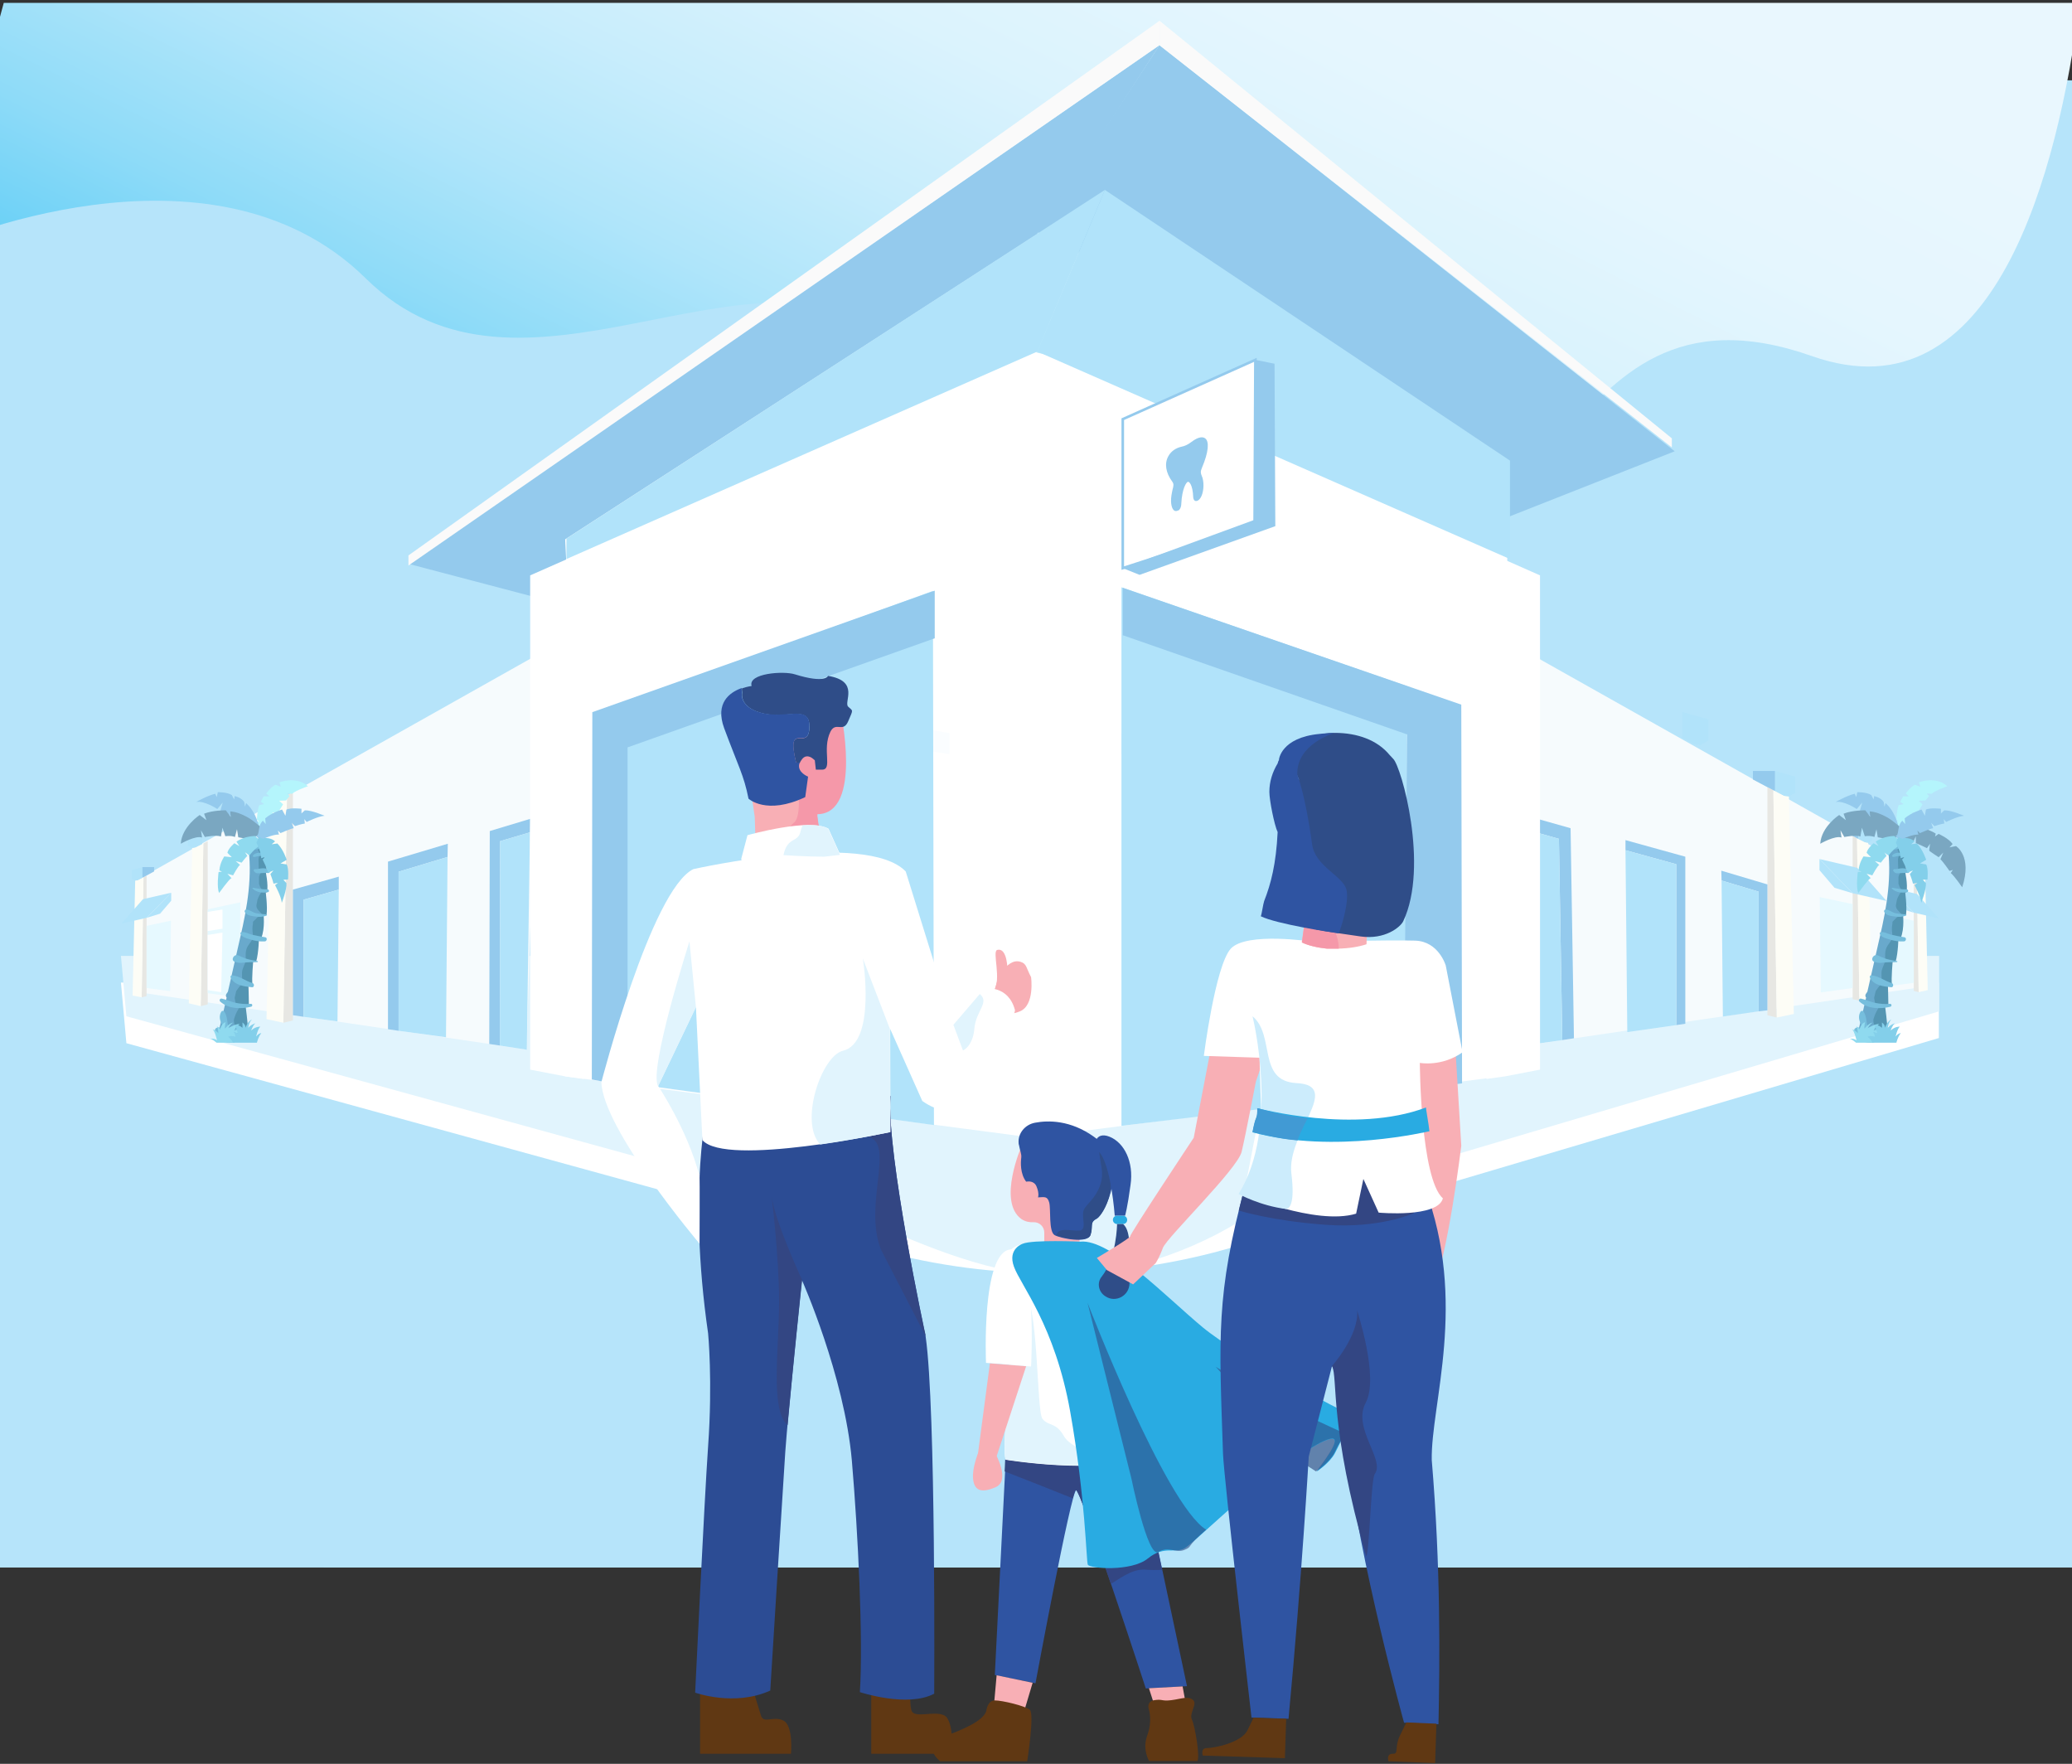 <svg width="450" height="383" viewBox="0 0 450 383" fill="none" xmlns="http://www.w3.org/2000/svg">
<rect x="0" y="0" width="450" height="383" fill="#333333" stroke="none"/>
<path d="M450 214.938H0V340.375H450V214.938Z" fill="#B6E4FA"/>
<path d="M379.688 1.188H70.312V340.375H379.688V1.188Z" fill="#B6E4FA"/>
<path d="M451.631 17.444H-19.294V238.281H451.631V17.444Z" fill="#B6E4FA"/>
<path d="M0.818 0.625L-13.5 53.633C-13.5 53.633 45.543 27.017 79.428 60.442C113.314 93.868 162.471 48.794 196.015 73.385C229.559 97.975 238.764 86.327 289.762 111.087C340.76 135.846 335.033 56.728 393.531 77.324C433.347 91.391 447.051 36.808 451.688 0.625H0.818Z" fill="url(#paint0_linear)"/>
<path d="M27.45 226.525L190.688 271.413C216.113 278.388 243 278.163 268.256 270.681L421.087 225.4V213.363H26.269L27.45 226.525Z" fill="white"/>
<path d="M27.45 220.675L188.1 264.887C199.969 270.287 216.225 277.262 230.456 277.094C244.125 276.869 259.762 271.525 270.9 264.1L421.144 219.606V207.569H26.269L27.45 220.675Z" fill="#E1F4FD"/>
<path d="M225.169 41.519L122.738 100.187V233.725L224.438 247.056L225.169 41.519Z" fill="white"/>
<path d="M117.056 141.981L30.881 190.469L30.319 215.5L114.356 227.875L117.056 141.981Z" fill="#F6FBFD"/>
<path d="M115.144 177.812L115.088 180.738L108.619 182.65L108.563 227.031L106.256 226.694L106.369 180.456L115.144 177.812Z" fill="#94CAED"/>
<path d="M115.088 180.737L114.412 227.931L108.562 227.031L108.619 182.65L115.088 180.737Z" fill="#B1E3FA"/>
<path d="M97.2 186.081L86.569 189.287V223.825L84.263 223.487V187.094L97.256 183.212L97.2 186.081Z" fill="#94CAED"/>
<path d="M97.2 186.081L96.862 225.231L86.569 223.825V189.287L97.2 186.081Z" fill="#B1E3FA"/>
<path d="M63.619 172.019L62.325 172.694L61.538 222.081L63.619 221.575V172.019Z" fill="#E7E7E3"/>
<path d="M61.538 222.081L57.881 221.294L58.894 174.044L59.906 173.931L62.325 172.694L61.538 222.081Z" fill="#FDFDF6"/>
<path d="M73.575 193.169L65.925 195.362V220.787L63.619 220.45V193.169L73.575 190.356V193.169Z" fill="#94CAED"/>
<path d="M73.575 193.169L73.294 221.8L65.925 220.787V195.362L73.575 193.169Z" fill="#B1E3FA"/>
<path d="M45.112 182.65L44.156 183.156L43.594 218.481L45.112 218.087V182.65Z" fill="#E7E7E3"/>
<path d="M43.594 218.481L41.006 217.862L41.737 184.112L42.469 184L44.156 183.156L43.594 218.481Z" fill="#FDFDF6"/>
<path d="M40.781 181.075V183.606L41.737 184.113L42.469 184L43.931 183.269V180.175L40.781 181.075Z" fill="#B1E3FA"/>
<path d="M52.031 216.625L45.112 215.669V197.444L52.2 195.925L52.031 216.625Z" fill="#E6F9FF"/>
<path d="M48.319 201.662V197.5L45.112 198.006V202.169L48.319 201.662Z" fill="white"/>
<path d="M48.319 202.506L48.038 215.444L45.112 214.994V203.012L48.319 202.506Z" fill="white"/>
<path d="M31.837 190.131L31.163 190.469L30.769 216.569L31.837 216.288V190.131Z" fill="#E7E7E3"/>
<path d="M30.769 216.569L28.8 216.175L29.363 191.2L29.869 191.144L31.163 190.469L30.769 216.569Z" fill="#FDFDF6"/>
<path d="M28.631 188.95V190.806L29.363 191.2L29.869 191.144L30.938 190.581V188.275L28.631 188.95Z" fill="#B1E3FA"/>
<path d="M33.469 188.275V189.231L31.163 190.469L30.938 190.581V188.275H33.469Z" fill="#94CAED"/>
<path d="M31.837 199.3L37.181 193.844V195.587L34.763 198.4L31.837 199.3Z" fill="#B1E3FA"/>
<path d="M26.381 200.537L31.05 195.25L37.181 193.844L31.837 199.3L26.381 200.537Z" fill="#B1E3FA"/>
<path d="M36.956 215.219L31.837 214.544V201.044L37.125 199.919L36.956 215.219Z" fill="#E6F9FF"/>
<path d="M187.481 160.994L206.212 163.75V159.194L187.481 155.987V160.994Z" fill="#FAFDFF"/>
<path d="M154.688 229V188.894L178.2 186.925V231.475L154.688 229ZM176.287 190.413L166.725 191.313V228.269L176.287 229V190.413ZM164.756 191.481L156.6 192.325V227.313L164.756 228.044V191.481Z" fill="white"/>
<path d="M251.831 9.794L88.819 122.463L123.469 131.575L122.738 117.119L225.169 50.913L251.831 9.794Z" fill="#94CAED"/>
<path d="M88.706 122.8V120.606L251.831 4.506V9.794L88.706 122.8Z" fill="#FAFAFA"/>
<path d="M192.544 187.994V232.881L179.269 231.419V188.838L192.544 187.994Z" fill="white"/>
<path d="M224.663 130.844L126.788 156.55V234.288L122.738 233.725L115.144 232.262V124.938L224.944 76.506L224.663 130.844Z" fill="white"/>
<path d="M224.944 76.506L327.6 100.019L326.025 233.725L223.931 247.056L224.944 76.506Z" fill="white"/>
<path d="M330.356 140.856L416.531 189.344L417.094 214.375L333.112 226.75L330.356 140.856Z" fill="#F6FBFD"/>
<path d="M371.025 156.213V160.825L369.281 161.781L367.988 161.613L365.344 160.263V154.581L371.025 156.213Z" fill="#B1E3FA"/>
<path d="M341.831 225.456L339.3 225.85L338.569 182.144L332.381 180.4L332.325 177.363L341.1 179.838L341.831 225.456Z" fill="#94CAED"/>
<path d="M339.3 225.85L333.675 226.638L332.381 180.4L338.569 182.144L339.3 225.85Z" fill="#B1E3FA"/>
<path d="M366.019 186.025V222.306L364.05 222.588V187.656L353.025 184.619V182.425L366.019 186.025Z" fill="#94CAED"/>
<path d="M364.05 187.656V222.588L353.419 224.106L353.025 184.619L364.05 187.656Z" fill="#B1E3FA"/>
<path d="M383.85 170.838L385.144 171.569L385.875 220.956L383.85 220.45V170.838Z" fill="#E7E7E3"/>
<path d="M385.875 220.956L389.588 220.169L388.519 172.919L387.506 172.806L385.144 171.569L385.875 220.956Z" fill="#FDFDF6"/>
<path d="M389.869 168.644V172.188L388.519 172.919L387.506 172.806L385.481 171.738V167.406L389.869 168.644Z" fill="#B1E3FA"/>
<path d="M380.7 167.406V169.263L385.144 171.569L385.481 171.738V167.406H380.7Z" fill="#94CAED"/>
<path d="M383.85 192.044V219.381L381.938 219.606V193.619L373.894 191.2L373.838 189.063L383.85 192.044Z" fill="#94CAED"/>
<path d="M381.938 193.619V219.606L374.175 220.731L373.894 191.2L381.938 193.619Z" fill="#B1E3FA"/>
<path d="M402.356 181.525L403.313 182.031L403.819 217.3L402.356 216.962V181.525Z" fill="#E7E7E3"/>
<path d="M403.819 217.3L406.462 216.738L405.731 182.988L405 182.875L403.312 182.031L403.819 217.3Z" fill="#FDFDF6"/>
<path d="M406.631 179.95V182.481L405.731 182.988L405 182.875L403.538 182.144V179.05L406.631 179.95Z" fill="#B1E3FA"/>
<path d="M400.162 179.05V180.344L403.312 182.031L403.537 182.144V179.05H400.162Z" fill="#94CAED"/>
<path d="M402.356 193.956L395.156 186.531V188.95L398.419 192.775L402.356 193.956Z" fill="#B1E3FA"/>
<path d="M409.725 195.644L403.369 188.444L395.156 186.531L402.356 193.956L409.725 195.644Z" fill="#B1E3FA"/>
<path d="M395.438 215.5L402.356 214.544V196.319L395.213 194.8L395.438 215.5Z" fill="#E6F9FF"/>
<path d="M415.631 189.006L416.306 189.344L416.7 215.444L415.631 215.163V189.006Z" fill="#E7E7E3"/>
<path d="M416.7 215.444L418.669 214.994L418.106 190.075L417.544 190.019L416.306 189.344L416.7 215.444Z" fill="#FDFDF6"/>
<path d="M418.781 187.825V189.681L418.106 190.075L417.544 190.019L416.475 189.456V187.15L418.781 187.825Z" fill="#B1E3FA"/>
<path d="M414 187.15V188.106L416.306 189.344L416.475 189.456V187.15H414Z" fill="#94CAED"/>
<path d="M415.631 198.175L410.288 192.719V194.463L412.706 197.275L415.631 198.175Z" fill="#B1E3FA"/>
<path d="M421.031 199.413L416.363 194.125L410.288 192.719L415.631 198.175L421.031 199.413Z" fill="#B1E3FA"/>
<path d="M410.512 214.094L415.631 213.419V199.919L410.344 198.794L410.512 214.094Z" fill="#E6F9FF"/>
<path d="M224.663 130.844L322.819 156.55V234.287L326.869 233.725L334.463 232.262V124.937L224.944 76.506L224.663 130.844Z" fill="white"/>
<path d="M262.125 160.994L243.338 163.75V159.194L262.125 155.987V160.994Z" fill="#FAFDFF"/>
<path d="M136.012 152.556V236.031H142.594L202.837 244.3L202.612 128.313L136.012 152.556Z" fill="#B1E3FA"/>
<path d="M305.606 149.012V243.006L304.931 237.044L243.562 244.469V127.525L305.606 149.012Z" fill="#B1E3FA"/>
<path d="M251.831 9.794L363.712 97.994L327.487 112.281L326.869 100.187L225.169 50.35L251.831 9.794Z" fill="#94CAED"/>
<path d="M363.094 97.15V95.181L251.831 4.506V9.85L363.094 97.15Z" fill="#FAFAFA"/>
<path d="M295.594 189.175V175.338L304.931 177.025" fill="white"/>
<path d="M412.988 182.819C412.988 182.819 413.494 184.225 413.494 185.519C413.494 185.519 411.975 185.8 411.3 185.631C411.3 185.631 411.469 183.55 411.525 183.044C411.525 182.988 412.2 182.425 412.988 182.819Z" fill="#5495B2"/>
<path d="M413.269 184.956C413.269 184.956 413.944 187.431 414 189.006C414 189.006 412.65 189.231 411.638 188.95C411.638 188.95 411.694 185.463 411.581 184.956H413.269Z" fill="#5495B2"/>
<path d="M413.719 189.062C413.719 189.062 414.394 192.044 414.056 193.731C414.056 193.731 412.763 194.238 411.638 193.562C411.638 193.562 411.975 189.569 411.919 189.062H413.719Z" fill="#5495B2"/>
<path d="M413.719 193.281C413.719 193.281 414.225 196.825 413.944 198.738C413.944 198.738 412.313 199.075 411.019 198.344C411.019 198.344 412.088 193.675 412.088 193.113L413.719 193.281Z" fill="#5495B2"/>
<path d="M413.269 198.288C413.269 198.288 413.719 201.55 412.763 203.8C412.763 203.8 410.85 204.025 409.669 203.238C409.669 203.238 411.469 198.344 411.638 197.5L413.269 198.288Z" fill="#5495B2"/>
<path d="M411.075 208.525C411.075 208.581 410.681 212.631 410.906 213.756C410.906 213.756 408.375 214.206 407.025 213.081C407.025 213.081 408.263 208.919 408.6 207.963L411.075 208.525Z" fill="#5495B2"/>
<path d="M410.006 213.475C410.006 213.475 410.119 216.963 410.119 218.2C410.119 218.2 407.025 218.931 405.45 217.638C405.45 217.638 406.912 213.869 407.306 213.138L410.006 213.475Z" fill="#5495B2"/>
<path d="M409.275 217.413C409.275 217.413 410.063 223.319 410.006 224.894C410.006 224.894 407.306 225.513 405.169 224.613C405.169 224.613 405.563 220.225 406.35 217.413H409.275Z" fill="#5495B2"/>
<path d="M412.313 203.519C412.313 203.519 412.256 206.894 411.694 208.806C411.694 208.806 409.331 209.2 407.981 208.019C407.981 208.019 410.006 203.913 410.175 203.069L412.313 203.519Z" fill="#5495B2"/>
<path d="M404.494 224.894C404.55 224.894 404.55 224.838 404.606 224.838C404.212 225.288 404.325 226.075 404.944 226.244C406.181 226.581 408.094 226.525 408.206 224.781C408.263 223.881 407.644 223.544 407.194 222.869C406.913 222.419 406.856 221.913 406.856 221.406C407.081 220.619 407.362 219.888 407.812 219.156C408.037 218.763 407.756 218.313 407.363 218.256C407.194 217.694 407.081 217.188 407.025 216.681C407.137 216.175 407.25 215.725 407.363 215.219C407.588 214.881 407.812 214.544 408.094 214.206C408.431 213.813 408.544 213.756 408.6 213.306C408.769 212.463 408.487 211.506 408.712 210.606C408.881 209.931 409.275 209.369 409.387 208.694C409.5 207.963 409.331 207.231 409.5 206.444C409.725 205.319 410.4 204.869 410.85 203.969C411.075 203.519 411.019 203.35 410.962 202.788C410.906 202.225 410.85 201.719 410.906 201.156C410.963 200.819 411.019 200.481 411.019 200.144C411.356 199.806 411.694 199.469 412.031 199.131C412.762 199.019 413.269 198.906 412.819 198.344C412.256 197.725 411.75 197.388 411.75 196.6C411.806 196.206 411.919 195.756 411.975 195.363C412.2 194.744 412.538 194.125 412.875 193.619C412.988 193.506 412.988 193.225 412.875 193.113C412.594 192.719 412.425 192.325 412.312 191.931C412.312 191.425 412.312 190.919 412.312 190.413C412.369 190.131 412.537 189.85 412.65 189.569C412.819 189.344 412.706 189.006 412.481 188.894C412.425 188.838 412.313 188.781 412.256 188.725C412.256 187.994 412.2 187.263 412.2 186.588C412.369 185.856 412.538 185.125 412.144 184.675C412.144 184.619 412.144 184.506 412.144 184.45C412.481 183.831 412.706 183.269 412.65 182.481C412.594 182.088 412.144 181.975 411.975 182.256C411.413 181.356 409.669 181.75 409.894 183.156C410.963 190.131 409.781 196.938 408.206 203.688C407.306 207.569 406.463 211.45 405.562 215.331C405.45 215.5 405.338 215.669 405.225 215.838C405.056 216.119 405.112 216.4 405.281 216.625C404.719 218.988 404.213 221.406 403.594 223.769C403.594 224.331 403.931 224.95 404.494 224.894Z" fill="#69A9CC"/>
<path d="M409.613 197.5C410.344 197.556 410.906 198.119 411.638 198.287C412.369 198.456 413.156 198.456 413.944 198.569C414.056 198.569 414.056 198.737 413.944 198.794C413.156 199.131 412.425 199.131 411.581 199.019C410.738 198.906 409.781 198.85 409.275 198.119C409.05 197.837 409.275 197.444 409.613 197.5Z" fill="#76BEDD"/>
<path d="M410.962 192.775C412.031 192.944 413.044 193.169 414.112 193.113C414.45 193.113 414.562 193.675 414.169 193.731C412.987 193.956 411.75 193.788 410.85 192.944C410.794 192.888 410.906 192.775 410.962 192.775Z" fill="#76BEDD"/>
<path d="M411.525 188.725C411.975 188.781 412.481 188.556 412.931 188.556C413.437 188.5 413.887 188.613 414.394 188.781C414.787 188.95 414.787 189.625 414.281 189.569C413.606 189.513 412.987 189.569 412.312 189.625C411.806 189.681 411.469 189.569 411.187 189.119C411.075 188.894 411.3 188.669 411.525 188.725Z" fill="#76BEDD"/>
<path d="M410.963 185.744C411.469 185.069 412.538 185.125 413.269 185.238C413.719 185.294 413.55 185.969 413.1 185.913C412.763 185.856 412.369 185.856 412.031 185.913C411.75 185.969 411.469 186.081 411.188 186.081C411.019 186.081 410.85 185.913 410.963 185.744Z" fill="#76BEDD"/>
<path d="M410.794 182.988C410.906 182.875 410.963 182.763 411.131 182.706C411.356 182.594 411.581 182.538 411.863 182.481C412.313 182.369 412.762 182.313 413.212 182.256C413.381 182.256 413.494 182.313 413.606 182.425C414.056 182.256 414.45 182.931 414.113 183.269C413.775 183.606 413.325 183.888 412.875 184.056C412.65 184.169 412.425 184.225 412.2 184.338C411.863 184.45 411.638 184.45 411.356 184.45C410.963 184.45 410.794 183.944 411.075 183.719C410.569 183.663 410.513 183.156 410.794 182.988Z" fill="#76BEDD"/>
<path d="M408.375 202.45C409.106 202.225 410.006 202.788 410.681 202.956C411.637 203.181 412.594 203.35 413.606 203.519C414.112 203.575 414 204.419 413.494 204.419C412.369 204.475 411.3 204.306 410.287 203.969C409.556 203.744 408.544 203.519 408.262 202.788C408.206 202.619 408.319 202.45 408.375 202.45Z" fill="#76BEDD"/>
<path d="M407.813 207.456C408.488 207.738 409.106 208.075 409.781 208.244C410.513 208.469 411.244 208.525 411.975 208.694C412.144 208.694 412.088 208.919 411.919 208.919C410.906 208.919 410.006 208.919 408.994 209.031C408.263 209.144 407.644 209.088 406.969 208.806C406.125 208.413 406.913 207.063 407.813 207.456Z" fill="#76BEDD"/>
<path d="M406.406 211.788C407.981 211.9 409.331 213.025 410.85 213.475C411.3 213.588 411.244 214.431 410.738 214.375C409.106 214.206 406.913 213.981 406.125 212.294C406.013 212.069 406.125 211.788 406.406 211.788Z" fill="#76BEDD"/>
<path d="M404.212 216.85C405.225 217.075 406.125 217.525 407.137 217.75C408.262 217.975 409.387 218.087 410.512 217.975C410.85 217.975 410.906 218.481 410.569 218.594C408.431 219.156 405.563 219.1 403.819 217.469C403.538 217.187 403.875 216.737 404.212 216.85Z" fill="#76BEDD"/>
<path d="M403.537 223.094C403.931 223.206 404.269 223.206 404.662 223.206C403.931 222.194 403.369 220.9 404.044 219.719C404.212 219.437 404.606 219.437 404.775 219.719C405.394 220.731 405.337 222.025 405.619 223.15C405.9 223.15 406.237 223.15 406.519 223.206C407.812 223.431 409.106 223.937 410.456 223.881C411.019 223.881 411.131 224.781 410.569 224.894C410.344 224.95 410.175 224.95 410.006 224.95C410.231 225.287 410.062 225.906 409.5 225.906C408.487 225.962 407.475 226.019 406.519 225.906C405.619 225.794 404.606 225.737 403.987 225.062C403.931 225.006 403.875 224.894 403.875 224.781C403.706 224.781 403.481 224.725 403.312 224.669C402.975 224.556 402.75 224.275 402.694 223.881V223.656C402.75 223.319 403.144 223.037 403.537 223.094Z" fill="#76BEDD"/>
<path d="M406.294 224.669C406.294 224.556 406.238 224.444 406.238 224.331C406.238 224.331 406.238 224.331 406.294 224.331C406.406 224.444 406.519 224.556 406.463 224.556C406.463 224.556 406.406 224.612 406.294 224.669Z" fill="#5495B2"/>
<path d="M412.819 183.381C412.819 183.381 411.637 180.063 411.75 178.431L412.312 178.375L411.862 177.981C411.862 177.981 411.919 175.844 412.369 174.831L413.437 174.606L412.706 174.1L413.325 172.919H414.562L413.887 172.3C413.887 172.3 414.956 170.838 415.912 170.388L417.037 170.838L416.756 169.881C416.756 169.881 420.356 168.419 422.944 170.725C422.944 170.725 420.3 171.625 419.512 172.356L418.444 172.3L418.95 172.863L418.162 173.819L416.7 173.875L417.544 174.663L416.362 176.575L415.181 176.406L415.969 177.081L414.844 177.194L415.687 177.925C415.687 177.925 414.506 180.006 414.394 180.344L413.606 180.231L414.225 180.794C414.225 180.794 413.269 182.425 413.269 183.381H412.819Z" fill="#B4F5FC"/>
<path d="M411.019 181.356C411.019 181.356 413.213 179.387 416.419 179.556L416.7 180.119L417.038 179.556C417.038 179.556 419.456 180.344 420.413 181.019L420.244 181.637L421.031 181.075C421.031 181.075 423.225 182.031 424.069 183.269L423.394 184L424.8 183.719C424.8 183.719 428.4 185.856 426.15 192.662C426.15 192.662 424.519 190.3 423.675 189.569L424.125 188.894L423.394 189.119C423.394 189.119 422.044 187.15 421.425 186.588L422.044 185.125L421.031 186.137C421.031 186.137 419.063 184.844 419.006 184.731C418.95 184.619 419.175 183.213 419.175 183.213L418.5 184.169C418.5 184.169 416.306 183.1 416.081 183.1V181.581L415.519 182.819C415.519 182.819 413.269 181.581 411.244 181.863L411.019 181.356Z" fill="#7AA7C1"/>
<path d="M412.65 182.481C412.65 182.481 410.063 179.95 409.275 179.613L409.838 178.994L408.994 179.275C408.994 179.275 407.25 177.869 406.913 177.7L407.475 176.912L406.463 177.306C406.463 177.306 404.719 176.181 403.931 176.012L404.438 174.269L403.256 175.675C403.256 175.675 400.388 173.763 398.644 174.156C398.644 174.156 401.119 172.75 402.806 172.356L403.144 173.088L403.369 172.019C403.369 172.019 405.338 171.962 406.406 172.637L406.913 173.594L407.025 172.863C407.025 172.863 408.488 173.144 409.106 174.156L409.275 175.169L409.5 174.381C409.5 174.381 410.625 175.281 411.469 177.081C412.369 178.881 412.931 182.088 412.931 182.088L412.65 182.481Z" fill="#94CAED"/>
<path d="M411.188 178.375C411.188 178.375 408.769 176.406 406.069 176.181C406.069 176.181 406.125 177.419 406.238 177.475C406.35 177.531 405.113 175.956 405.113 175.956C405.113 175.956 402.356 175.9 400.388 176.688L400.894 178.094L399.431 176.969C399.431 176.969 395.55 179.5 395.325 183.213C395.325 183.213 398.531 181.356 399.938 181.863L399.713 180.288L400.556 181.75C400.556 181.75 402.975 181.244 404.044 181.637L404.381 179.725L405 181.581C405 181.581 406.181 181.356 407.081 181.75L407.531 180.063L407.813 181.806L410.569 182.313C410.569 182.313 412.425 180.85 413.213 180.963L412.875 179.725L411.188 178.375Z" fill="#7AA7C1"/>
<path d="M411.412 181.525C411.412 181.525 409.05 181.525 407.362 182.762L407.981 183.719L406.912 183.1C406.912 183.1 405.562 184.225 405.394 185.181L406.35 186.137L404.719 185.969C404.719 185.969 403.762 187.319 403.65 189.006L404.212 189.287L403.481 189.344C403.481 189.344 403.031 192.662 403.594 193.9C403.594 193.9 405.787 190.862 406.237 190.694C406.687 190.525 406.294 190.694 406.294 190.694L405.394 189.737L406.631 190.075C406.631 190.075 407.756 187.937 408.15 187.825L407.194 186.981L408.487 187.319C408.487 187.319 409.387 186.137 409.725 185.856L409.219 185.069L410.175 185.744C410.175 185.744 411.187 184.394 412.087 183.887L412.537 182.594L411.412 181.525Z" fill="#8FDAEF"/>
<path d="M411.75 182.988C411.75 182.988 412.931 185.35 412.762 186.363L413.662 186.081L413.1 186.644C413.1 186.644 414.225 188.894 414.281 189.513L415.462 189.006L414.787 189.794C414.787 189.794 415.35 191.256 415.462 191.875L416.419 191.706L415.8 192.213C415.8 192.213 417.15 194.631 417.262 196.038C417.262 196.038 418.387 193.169 418.275 191.763L417.6 191.031L418.612 190.975C418.612 190.975 418.837 188.669 418.331 187.713L416.981 187.488L418.331 186.7C418.331 186.7 417.6 184.45 416.306 183.156L415.069 183.325L415.8 182.706C415.8 182.706 415.237 182.031 413.887 181.975C412.537 181.863 412.369 181.581 412.369 181.581L411.75 182.988Z" fill="#83CFEA"/>
<path d="M413.212 182.144C413.212 182.144 415.631 181.075 416.644 181.244L416.419 180.344L416.981 180.906C416.981 180.906 419.287 179.894 419.85 179.838L419.4 178.656L420.131 179.388C420.131 179.388 421.594 178.881 422.269 178.825L422.156 177.869L422.662 178.488C422.662 178.488 425.137 177.25 426.544 177.138C426.544 177.138 423.731 175.9 422.269 175.956L421.537 176.631V175.619C421.537 175.619 419.231 175.338 418.275 175.788L418.05 177.138L417.319 175.788C417.319 175.788 415.069 176.463 413.662 177.7L413.775 178.938L413.156 178.206C413.156 178.206 412.481 178.713 412.312 180.063C412.144 181.413 411.862 181.581 411.862 181.581L413.212 182.144Z" fill="#94CAED"/>
<path d="M406.688 226.412H403.088C403.088 226.412 402.188 225.625 401.738 225.569C401.738 225.569 402.638 225.4 403.2 225.906C403.2 225.906 402.75 223.938 402.244 223.488C402.244 223.488 403.2 223.881 403.481 224.387C403.481 224.387 403.481 223.319 403.144 222.812C403.144 222.812 403.706 223.206 403.875 223.544C403.875 223.544 404.1 222.194 405.056 221.969C405.056 221.969 404.831 222.869 404.944 223.375C404.944 223.375 405.675 222.25 406.744 222.025C406.744 222.025 406.181 222.306 405.619 223.262C405.619 223.262 407.138 222.306 408.15 222.363C408.15 222.363 407.25 222.869 406.913 223.825C406.913 223.825 407.981 223.319 408.825 223.488C408.825 223.488 408.094 223.712 407.531 224.5C407.531 224.5 408.375 224.275 409.163 224.613C409.163 224.613 408.431 225.456 407.869 225.681C407.869 225.681 408.881 225.737 409.331 225.625C409.331 225.625 408.375 226.131 407.756 226.131C407.138 226.131 406.688 226.412 406.688 226.412Z" fill="#8FDAEF"/>
<path d="M411.863 226.412C411.863 226.412 412.144 225.119 412.819 224.331C412.819 224.331 412.256 224.331 411.694 225.062C411.694 225.062 412.031 223.487 412.594 222.925C412.594 222.925 411.525 222.869 410.625 223.769C410.625 223.769 410.963 222.644 411.525 222.194C411.525 222.194 410.344 222.587 409.95 223.262C409.95 223.262 410.119 221.912 410.794 221.35C410.794 221.35 409.838 221.744 409.388 223.206C409.388 223.206 409.5 222.587 408.713 222.025C408.713 222.025 408.769 222.756 408.713 223.206C408.713 223.206 408.263 222.587 407.081 222.531C407.081 222.531 407.7 223.994 407.7 224.556C407.7 224.556 407.531 224.162 406.8 224.05C406.8 224.05 407.194 224.669 407.194 225.119C407.194 225.119 406.294 224.781 405.619 225.119C405.619 225.119 406.519 225.906 406.631 226.412H411.863Z" fill="#83CFEA"/>
<path d="M56.925 182.819C56.925 182.819 57.431 184.225 57.431 185.519C57.431 185.519 55.913 185.8 55.237 185.631C55.237 185.631 55.406 183.55 55.462 183.044C55.462 182.988 56.138 182.425 56.925 182.819Z" fill="#5495B2"/>
<path d="M57.206 184.956C57.206 184.956 57.881 187.431 57.938 189.006C57.938 189.006 56.588 189.231 55.575 188.95C55.575 188.95 55.631 185.463 55.519 184.956H57.206Z" fill="#5495B2"/>
<path d="M57.656 189.062C57.656 189.062 58.331 192.044 57.994 193.731C57.994 193.731 56.7 194.238 55.575 193.562C55.575 193.562 55.913 189.569 55.856 189.062H57.656Z" fill="#5495B2"/>
<path d="M57.656 193.281C57.656 193.281 58.163 196.825 57.881 198.738C57.881 198.738 56.25 199.075 54.956 198.344C54.956 198.344 56.025 193.675 56.025 193.113L57.656 193.281Z" fill="#5495B2"/>
<path d="M57.206 198.288C57.206 198.288 57.656 201.55 56.7 203.8C56.7 203.8 54.788 204.025 53.606 203.238C53.606 203.238 55.406 198.344 55.575 197.5L57.206 198.288Z" fill="#5495B2"/>
<path d="M55.013 208.525C55.013 208.581 54.619 212.631 54.844 213.756C54.844 213.756 52.313 214.206 50.963 213.081C50.963 213.081 52.2 208.919 52.538 207.963L55.013 208.525Z" fill="#5495B2"/>
<path d="M53.944 213.475C53.944 213.475 54.056 216.963 54.056 218.2C54.056 218.2 50.962 218.931 49.388 217.638C49.388 217.638 50.85 213.869 51.244 213.138L53.944 213.475Z" fill="#5495B2"/>
<path d="M53.213 217.413C53.213 217.413 54 223.319 53.944 224.894C53.944 224.894 51.244 225.513 49.106 224.613C49.106 224.613 49.5 220.225 50.288 217.413H53.213Z" fill="#5495B2"/>
<path d="M56.25 203.519C56.25 203.519 56.194 206.894 55.631 208.806C55.631 208.806 53.269 209.2 51.919 208.019C51.919 208.019 53.944 203.913 54.112 203.069L56.25 203.519Z" fill="#5495B2"/>
<path d="M48.431 224.894C48.488 224.894 48.488 224.838 48.544 224.838C48.15 225.288 48.263 226.075 48.881 226.244C50.119 226.581 52.031 226.525 52.144 224.781C52.2 223.881 51.581 223.544 51.131 222.869C50.85 222.419 50.794 221.913 50.794 221.406C51.019 220.619 51.3 219.888 51.75 219.156C51.975 218.763 51.694 218.313 51.3 218.256C51.131 217.694 51.019 217.188 50.963 216.681C51.075 216.175 51.188 215.725 51.3 215.219C51.525 214.881 51.75 214.544 52.031 214.206C52.369 213.813 52.481 213.756 52.538 213.306C52.706 212.463 52.425 211.506 52.65 210.606C52.819 209.931 53.213 209.369 53.325 208.694C53.438 207.963 53.269 207.231 53.438 206.444C53.663 205.319 54.338 204.869 54.788 203.969C55.013 203.519 54.956 203.35 54.9 202.788C54.844 202.225 54.788 201.719 54.844 201.156C54.9 200.819 54.956 200.481 54.956 200.144C55.294 199.806 55.631 199.469 55.969 199.131C56.7 199.019 57.206 198.906 56.756 198.344C56.194 197.725 55.688 197.388 55.688 196.6C55.744 196.206 55.856 195.756 55.913 195.363C56.138 194.744 56.475 194.125 56.813 193.619C56.925 193.506 56.925 193.225 56.813 193.113C56.531 192.719 56.363 192.325 56.25 191.931C56.25 191.425 56.25 190.919 56.25 190.413C56.306 190.131 56.475 189.85 56.588 189.569C56.756 189.344 56.644 189.006 56.419 188.894C56.363 188.838 56.25 188.781 56.194 188.725C56.194 187.994 56.138 187.263 56.138 186.588C56.306 185.856 56.475 185.125 56.081 184.675C56.081 184.619 56.081 184.506 56.081 184.45C56.419 183.831 56.644 183.269 56.588 182.481C56.531 182.088 56.081 181.975 55.913 182.256C55.35 181.356 53.606 181.75 53.831 183.156C54.9 190.131 53.719 196.938 52.144 203.688C51.244 207.569 50.4 211.45 49.5 215.331C49.388 215.5 49.275 215.669 49.163 215.838C48.994 216.119 49.05 216.4 49.219 216.625C48.656 218.988 48.15 221.406 47.531 223.769C47.588 224.331 47.925 224.95 48.431 224.894Z" fill="#69A9CC"/>
<path d="M53.55 197.5C54.281 197.556 54.844 198.119 55.575 198.287C56.306 198.456 57.094 198.456 57.881 198.569C57.994 198.569 57.994 198.737 57.881 198.794C57.094 199.131 56.363 199.131 55.519 199.019C54.675 198.906 53.719 198.85 53.213 198.119C52.988 197.837 53.269 197.444 53.55 197.5Z" fill="#76BEDD"/>
<path d="M54.956 192.775C56.025 192.944 57.038 193.169 58.106 193.113C58.444 193.113 58.556 193.675 58.163 193.731C56.981 193.956 55.744 193.788 54.844 192.944C54.731 192.888 54.844 192.775 54.956 192.775Z" fill="#76BEDD"/>
<path d="M55.462 188.725C55.913 188.781 56.419 188.556 56.869 188.556C57.375 188.5 57.825 188.613 58.331 188.781C58.725 188.95 58.725 189.625 58.219 189.569C57.544 189.513 56.925 189.569 56.25 189.625C55.744 189.681 55.406 189.569 55.125 189.119C55.013 188.894 55.237 188.669 55.462 188.725Z" fill="#76BEDD"/>
<path d="M54.956 185.744C55.462 185.069 56.531 185.125 57.263 185.238C57.712 185.294 57.544 185.969 57.094 185.913C56.756 185.856 56.362 185.856 56.025 185.913C55.744 185.969 55.462 186.081 55.181 186.081C54.956 186.081 54.844 185.913 54.956 185.744Z" fill="#76BEDD"/>
<path d="M54.731 182.988C54.844 182.875 54.9 182.763 55.069 182.706C55.294 182.594 55.519 182.538 55.8 182.481C56.25 182.369 56.7 182.313 57.15 182.256C57.319 182.256 57.431 182.313 57.544 182.425C57.994 182.256 58.388 182.931 58.05 183.269C57.712 183.606 57.263 183.888 56.812 184.056C56.587 184.169 56.362 184.225 56.138 184.338C55.8 184.45 55.575 184.45 55.294 184.45C54.9 184.45 54.731 183.944 55.013 183.719C54.562 183.663 54.506 183.156 54.731 182.988Z" fill="#76BEDD"/>
<path d="M52.369 202.45C53.1 202.225 54 202.788 54.675 202.956C55.631 203.181 56.588 203.35 57.6 203.519C58.106 203.575 57.994 204.419 57.488 204.419C56.363 204.475 55.294 204.306 54.281 203.969C53.55 203.744 52.538 203.519 52.256 202.788C52.144 202.619 52.256 202.45 52.369 202.45Z" fill="#76BEDD"/>
<path d="M51.75 207.456C52.425 207.738 53.044 208.075 53.719 208.244C54.45 208.469 55.181 208.525 55.913 208.694C56.081 208.694 56.025 208.919 55.856 208.919C54.844 208.919 53.944 208.919 52.931 209.031C52.2 209.144 51.581 209.088 50.906 208.806C50.062 208.413 50.85 207.063 51.75 207.456Z" fill="#76BEDD"/>
<path d="M50.4 211.788C51.975 211.9 53.325 213.025 54.844 213.475C55.294 213.588 55.237 214.431 54.731 214.375C53.1 214.206 50.906 213.981 50.119 212.294C49.95 212.069 50.119 211.788 50.4 211.788Z" fill="#76BEDD"/>
<path d="M48.206 216.85C49.219 217.075 50.119 217.525 51.131 217.75C52.256 217.975 53.381 218.087 54.506 217.975C54.844 217.975 54.9 218.481 54.562 218.594C52.425 219.156 49.556 219.1 47.812 217.469C47.531 217.187 47.812 216.737 48.206 216.85Z" fill="#76BEDD"/>
<path d="M47.531 223.094C47.925 223.206 48.263 223.206 48.656 223.206C47.925 222.194 47.363 220.9 48.038 219.719C48.206 219.437 48.6 219.437 48.769 219.719C49.388 220.731 49.331 222.025 49.613 223.15C49.894 223.15 50.231 223.15 50.513 223.206C51.806 223.431 53.1 223.937 54.45 223.881C55.013 223.881 55.125 224.781 54.563 224.894C54.338 224.95 54.169 224.95 54 224.95C54.225 225.287 54.056 225.906 53.494 225.906C52.481 225.962 51.469 226.019 50.513 225.906C49.613 225.794 48.6 225.737 47.981 225.062C47.925 225.006 47.869 224.894 47.869 224.781C47.7 224.781 47.475 224.725 47.306 224.669C46.969 224.556 46.744 224.275 46.688 223.881V223.656C46.688 223.319 47.138 223.037 47.531 223.094Z" fill="#76BEDD"/>
<path d="M50.288 224.669C50.288 224.556 50.231 224.444 50.231 224.331H50.288C50.4 224.444 50.512 224.556 50.456 224.556C50.4 224.556 50.344 224.612 50.288 224.669Z" fill="#5495B2"/>
<path d="M56.756 183.381C56.756 183.381 55.575 180.063 55.688 178.431L56.25 178.375L55.8 177.981C55.8 177.981 55.856 175.844 56.306 174.831L57.375 174.606L56.644 174.1L57.263 172.919H58.5L57.825 172.3C57.825 172.3 58.894 170.838 59.85 170.388L60.975 170.838L60.694 169.881C60.694 169.881 64.294 168.419 66.881 170.725C66.881 170.725 64.237 171.625 63.45 172.356L62.381 172.3L62.888 172.863L62.1 173.819L60.638 173.875L61.481 174.663L60.3 176.575L59.119 176.406L59.906 177.081L58.781 177.194L59.625 177.925C59.625 177.925 58.444 180.006 58.331 180.344L57.544 180.231L58.163 180.794C58.163 180.794 57.206 182.425 57.206 183.381H56.756Z" fill="#B4F5FC"/>
<path d="M56.588 182.481C56.588 182.481 54 179.95 53.213 179.613L53.775 178.994L52.931 179.275C52.931 179.275 51.188 177.869 50.85 177.7L51.413 176.913L50.4 177.306C50.4 177.306 48.656 176.181 47.869 176.013L48.375 174.269L47.194 175.675C47.194 175.675 44.325 173.763 42.581 174.156C42.581 174.156 45.056 172.75 46.744 172.356L47.081 173.088L47.306 172.019C47.306 172.019 49.275 171.963 50.344 172.638L50.85 173.594L50.963 172.863C50.963 172.863 52.425 173.144 53.044 174.156L53.213 175.169L53.438 174.381C53.438 174.381 54.563 175.281 55.406 177.081C56.306 178.881 56.869 182.088 56.869 182.088L56.588 182.481Z" fill="#94CAED"/>
<path d="M55.125 178.375C55.125 178.375 52.706 176.406 50.006 176.181C50.006 176.181 50.062 177.419 50.175 177.475C50.231 177.531 49.05 175.956 49.05 175.956C49.05 175.956 46.294 175.9 44.325 176.688L44.831 178.094L43.369 176.969C43.369 176.969 39.487 179.5 39.263 183.213C39.263 183.213 42.469 181.356 43.875 181.863L43.65 180.288L44.494 181.75C44.494 181.75 46.913 181.244 47.981 181.637L48.319 179.725L48.938 181.581C48.938 181.581 50.119 181.356 51.019 181.75L51.469 180.063L51.75 181.806L54.506 182.313C54.506 182.313 56.362 180.85 57.15 180.963L56.812 179.725L55.125 178.375Z" fill="#7AA7C1"/>
<path d="M55.406 181.525C55.406 181.525 53.044 181.525 51.356 182.762L51.975 183.719L50.906 183.1C50.906 183.1 49.556 184.225 49.388 185.181L50.344 186.137L48.712 185.969C48.712 185.969 47.756 187.319 47.644 189.006L48.206 189.287L47.475 189.344C47.475 189.344 47.025 192.662 47.587 193.9C47.587 193.9 49.781 190.862 50.231 190.694C50.681 190.525 50.288 190.694 50.288 190.694L49.388 189.737L50.625 190.075C50.625 190.075 51.75 187.937 52.144 187.825L51.188 186.981L52.481 187.319C52.481 187.319 53.381 186.137 53.719 185.856L53.212 185.069L54.169 185.744C54.169 185.744 55.181 184.394 56.081 183.887L56.531 182.594L55.406 181.525Z" fill="#8FDAEF"/>
<path d="M55.688 182.988C55.688 182.988 56.869 185.35 56.7 186.363L57.6 186.081L57.038 186.644C57.038 186.644 58.163 188.894 58.219 189.513L59.4 189.006L58.725 189.794C58.725 189.794 59.288 191.256 59.4 191.875L60.356 191.706L59.738 192.213C59.738 192.213 61.088 194.631 61.2 196.038C61.2 196.038 62.325 193.169 62.213 191.763L61.538 191.031L62.55 190.975C62.55 190.975 62.775 188.669 62.269 187.713L60.919 187.488L62.269 186.7C62.269 186.7 61.538 184.45 60.244 183.156L59.006 183.325L59.738 182.706C59.738 182.706 59.175 182.031 57.825 181.975C56.475 181.863 56.306 181.581 56.306 181.581L55.688 182.988Z" fill="#83CFEA"/>
<path d="M57.15 182.144C57.15 182.144 59.569 181.075 60.581 181.244L60.356 180.344L60.919 180.906C60.919 180.906 63.225 179.894 63.788 179.838L63.337 178.656L64.069 179.388C64.069 179.388 65.531 178.881 66.206 178.825L66.094 177.869L66.6 178.488C66.6 178.488 69.075 177.25 70.481 177.138C70.481 177.138 67.669 175.9 66.206 175.956L65.475 176.631V175.619C65.475 175.619 63.169 175.338 62.212 175.788L61.987 177.138L61.256 175.788C61.256 175.788 59.006 176.463 57.6 177.7L57.712 178.938L57.094 178.206C57.094 178.206 56.419 178.713 56.25 180.063C56.081 181.413 55.8 181.581 55.8 181.581L57.15 182.144Z" fill="#94CAED"/>
<path d="M50.625 226.412H47.025C47.025 226.412 46.125 225.625 45.675 225.569C45.675 225.569 46.575 225.4 47.138 225.906C47.138 225.906 46.688 223.938 46.181 223.488C46.181 223.488 47.138 223.881 47.419 224.387C47.419 224.387 47.419 223.319 47.081 222.812C47.081 222.812 47.644 223.206 47.813 223.544C47.813 223.544 48.038 222.194 48.994 221.969C48.994 221.969 48.769 222.869 48.881 223.375C48.881 223.375 49.612 222.25 50.681 222.025C50.681 222.025 50.119 222.306 49.556 223.262C49.556 223.262 51.075 222.306 52.087 222.363C52.087 222.363 51.188 222.869 50.85 223.825C50.85 223.825 51.919 223.319 52.763 223.488C52.763 223.488 52.031 223.712 51.469 224.5C51.469 224.5 52.313 224.275 53.1 224.613C53.1 224.613 52.369 225.456 51.806 225.681C51.806 225.681 52.819 225.737 53.269 225.625C53.269 225.625 52.313 226.131 51.694 226.131C51.075 226.244 50.625 226.412 50.625 226.412Z" fill="#8FDAEF"/>
<path d="M55.8 226.412C55.8 226.412 56.081 225.119 56.756 224.331C56.756 224.331 56.194 224.331 55.631 225.062C55.631 225.062 55.969 223.487 56.531 222.925C56.531 222.925 55.462 222.869 54.562 223.769C54.562 223.769 54.9 222.644 55.462 222.194C55.462 222.194 54.281 222.587 53.888 223.262C53.888 223.262 54.056 221.912 54.731 221.35C54.731 221.35 53.775 221.744 53.325 223.206C53.325 223.206 53.438 222.587 52.65 222.025C52.65 222.025 52.706 222.756 52.65 223.206C52.65 223.206 52.2 222.587 51.019 222.531C51.019 222.531 51.638 223.994 51.638 224.556C51.638 224.556 51.469 224.162 50.737 224.05C50.737 224.05 51.131 224.669 51.131 225.119C51.131 225.119 50.231 224.781 49.556 225.119C49.556 225.119 50.456 225.906 50.569 226.412H55.8Z" fill="#83CFEA"/>
<path d="M221.85 248.913C221.85 248.913 216.562 260.95 221.85 264.719C222.694 265.281 223.65 265.45 224.437 265.394C225.731 265.338 226.8 266.35 226.8 267.644V272.256H234.45V265.225C234.45 264.719 234.562 264.213 234.731 263.706C235.406 261.738 237.094 256.113 235.519 252.231C233.1 246.1 225.394 243.625 221.85 248.913Z" fill="#F8AFB5"/>
<path d="M218.419 316.919L216.056 363.719L224.888 365.519C224.888 365.519 232.65 323.669 233.719 323.613C234.788 323.556 248.85 366.644 248.85 366.644L257.794 366.138L247.219 316.356L218.419 316.919Z" fill="#2F54A2"/>
<path d="M252.394 340.881C251.044 340.937 249.694 340.937 248.681 340.825C245.644 340.656 242.775 343.131 241.256 343.919C237.769 333.569 234.225 323.556 233.662 323.556C233.55 323.556 233.269 324.231 232.987 325.356C230.231 324.231 221.569 320.8 218.194 319.506L218.306 316.919L247.106 316.3L252.394 340.881Z" fill="#334683"/>
<path d="M234.506 269.613C245.475 271.75 247.5 310.338 247.219 316.356C238.669 320.294 218.419 316.975 218.419 316.975C217.237 313.938 220.95 288.231 218.925 274.394C217.294 268.769 227.869 269.725 227.869 269.725L234.506 269.613Z" fill="white"/>
<path d="M247.219 316.3C238.669 320.238 218.419 316.919 218.419 316.919C217.463 314.331 219.938 295.769 219.488 281.706C220.331 280.863 221.231 280.356 222.131 280.581C225.619 281.425 225.056 306.456 226.406 308.088C227.756 309.775 229.275 308.706 231.075 311.856C232.875 315.063 241.65 317.538 247.219 316.3Z" fill="#E1F4FD"/>
<path d="M214.144 295.938C214.144 295.938 213.075 271.694 219.544 271.3C225.337 270.794 223.931 296.725 223.931 296.725L214.144 295.938Z" fill="white"/>
<path opacity="0.6" d="M272.981 311.181L285.806 319.506L289.294 316.3L291.206 309.269C291.206 309.269 282.431 307.3 281.137 307.187C279.844 307.075 275.4 307.131 275.4 307.131L272.981 311.181Z" fill="#294278"/>
<path d="M222.131 270.062C222.131 270.062 218.756 271.131 220.219 275.069C221.625 279.006 229.106 287.837 232.425 306.512C235.744 325.187 235.912 338.912 236.25 339.756C236.644 340.6 245.7 341.331 249.3 338.406C252.9 335.481 255.206 337.45 257.344 336.156C259.425 334.862 269.775 324.737 274.444 321.644C279.112 318.55 285.525 313.206 288.9 312.475C292.275 311.744 285.919 319.562 285.919 319.562C285.919 319.562 288.731 317.763 289.912 315.569C291.094 313.375 291.712 311.35 293.569 309.381C295.425 307.413 294.75 307.131 293.569 307.131C292.387 307.131 269.044 294.7 261.225 288.231C253.406 281.762 241.144 268.938 234.619 269.613C234.506 269.613 224.269 269.162 222.131 270.062Z" fill="#29ABE2"/>
<path d="M224.775 243.794C222.638 244.187 221.006 246.1 221.231 248.294C221.231 248.406 221.231 248.462 221.288 248.575C221.513 249.869 221.906 250.544 221.794 251.444C221.681 252.344 221.513 254.875 222.919 256.675C224.325 258.475 224.269 260.05 225.563 259.994C226.856 259.937 227.475 259.712 227.869 261.119C228.263 262.525 227.7 267.419 229.05 268.206C230.4 268.938 236.194 270.063 236.813 268.206C237.431 266.35 236.531 265.506 238.163 264.663C239.794 263.819 245.756 252.4 237.488 246.775C232.481 243.231 227.7 243.231 224.775 243.794Z" fill="#2F54A2"/>
<path d="M238.219 264.55C236.588 265.394 237.488 266.181 236.869 268.094C236.306 269.894 231.019 268.938 229.331 268.206C229.444 268.038 229.556 267.925 229.613 267.756C230.4 266.35 234 267.644 234.9 267.081C235.8 266.463 235.069 264.775 235.238 263.2C235.463 261.625 237.938 260.613 239.063 256.956C239.794 254.538 238.894 252.4 238.725 250.038C244.069 256.056 239.681 263.819 238.219 264.55Z" fill="#2F4D88"/>
<path d="M238.669 250.094C237.206 248.913 237.769 245.538 240.975 246.831C244.181 248.125 246.263 252.288 245.531 257.294C244.856 262.3 244.35 263.988 244.35 263.988H242.1C242.1 263.988 241.313 252.85 238.669 250.094Z" fill="#2F54A2"/>
<path d="M241.706 265C241.763 265.45 242.156 265.788 242.606 265.788H243.9C244.406 265.788 244.8 265.394 244.8 264.888C244.8 264.381 244.406 263.988 243.9 263.988H242.606C242.044 263.988 241.65 264.438 241.706 265Z" fill="#29ABE2"/>
<path d="M242.606 265.788C242.606 265.788 242.55 273.1 239.231 277.262C238.162 278.612 238.612 280.581 240.075 281.481C240.637 281.819 239.569 281.144 240.075 281.481C242.325 283 245.362 281.312 245.306 278.556C245.137 273.156 245.981 267.475 243.9 265.788H242.606Z" fill="#2F4D88"/>
<path d="M216.45 363.775L215.831 370.694L222.356 371.819L224.269 365.406L216.45 363.775Z" fill="#F8AFB5"/>
<path d="M249.525 366.588L251.213 371.819L257.794 371.369L256.838 366.194L249.525 366.588Z" fill="#F8AFB5"/>
<path d="M214.2 371.538C214.2 371.538 214.425 369.231 216.056 369.231C217.687 369.231 222.581 370.413 223.65 371.256C224.719 372.1 223.087 382.45 223.087 382.45H204.187C204.187 382.45 199.631 379.019 205.65 376.825C211.669 374.631 213.75 372.944 214.2 371.538Z" fill="#603813"/>
<path d="M249.525 371.256C249.525 371.256 248.85 369.456 250.706 369.175C252.563 368.894 252.225 369.456 254.419 369.175C256.613 368.894 258.019 368.219 259.088 369.119C260.156 370.019 258.188 371.988 258.863 373.394C259.538 374.8 260.663 381.55 260.044 382.394H249.581C249.581 382.394 248.006 379.919 249.188 376.769C250.313 373.619 249.525 371.256 249.525 371.256Z" fill="#603813"/>
<path d="M214.987 296.05L212.231 316.919L216.056 317.425L222.862 296.669L214.987 296.05Z" fill="#F8AFB5"/>
<path d="M216.056 315.4C216.056 315.4 219.6 321.475 216.225 322.938C212.85 324.4 211.556 323.444 211.331 321.081C211.106 318.719 212.456 315.456 212.456 315.456H216.056V315.4Z" fill="#F8AFB5"/>
<path d="M221.906 257.181C222.469 256.338 224.55 256.169 225.113 257.631C225.731 259.094 225.844 260.781 224.044 261.288C222.244 261.794 221.344 258.025 221.906 257.181Z" fill="#F8AFB5"/>
<path opacity="0.6" d="M236.194 282.888C236.194 282.888 253.069 326.65 261.956 332.163C257.287 336.156 259.144 335.763 257.231 336.55C255.319 337.338 253.912 335.65 251.55 337C249.244 338.35 245.7 320.969 245.7 320.969L236.194 282.888Z" fill="#2F4D88"/>
<path opacity="0.6" d="M291.994 311.238C291.937 311.294 291.937 311.35 291.937 311.406C291.769 311.744 291.319 312.644 290.756 313.656C290.756 313.656 290.756 313.712 290.7 313.712C290.419 314.275 290.081 314.894 289.8 315.512C289.35 316.412 288.506 317.256 287.775 317.988C287.269 318.438 286.762 318.831 286.425 319.113C286.369 319.169 286.312 319.225 286.256 319.225C286.2 319.281 286.144 319.337 286.087 319.337C286.031 319.394 286.031 319.394 285.975 319.394C285.919 319.394 285.919 319.45 285.919 319.45C286.2 319.056 292.219 311.631 288.9 312.419C287.212 312.812 284.85 314.275 282.262 316.075C278.775 312.644 272.812 306.512 264.037 296.781C273.825 303.138 291.994 311.238 291.994 311.238Z" fill="#2F4D88"/>
<path d="M225.281 76.338L123.019 121.394V116.95L239.963 41.237L225.281 76.338Z" fill="#B1E3FA"/>
<path d="M225.281 76.338L327.938 121.394V100.019L239.963 41.237L225.281 76.338Z" fill="#B1E3FA"/>
<path d="M317.363 153.006L317.531 235.244L305.213 236.875L304.875 234.231L305.606 159.475L243.844 137.931V127.638L317.363 153.006Z" fill="#94CAED"/>
<path d="M136.294 162.288V235.863H142.931H136.294L128.531 234.4L128.644 154.638L203.006 128.256V138.606L136.294 162.288Z" fill="#94CAED"/>
<path d="M279.788 170.275C279.788 170.275 274.894 192.437 283.444 191.875C289.238 191.481 294.694 190.525 291.038 190.919C290.925 190.919 286.763 177.925 286.763 177.925L279.788 170.275Z" fill="#F8AFB5"/>
<path d="M316.125 228.325L317.362 248.8C317.362 248.8 314.437 272.987 311.119 280.019C311.119 280.019 309.937 287.444 306.675 286.206C303.412 284.969 300.037 282.55 301.781 279.175C303.525 275.8 304.931 276.081 304.931 276.081C304.931 276.081 312.412 275.294 310.669 265.281C308.925 255.269 310.05 253.187 310.05 252.962C310.05 252.737 304.425 238.169 304.425 238.169C304.425 238.169 305.887 228.156 306.169 228.212C306.45 228.269 313.875 226.919 313.875 226.919L316.125 228.325Z" fill="#F8AFB5"/>
<path d="M309.431 257.912C318.825 282.831 310.725 304.937 310.95 317.031C312.919 340.431 312.694 360.512 312.412 374.406L304.931 374.069C304.931 374.069 295.087 338.462 292.556 315.512C290.869 299.987 290.644 299.425 289.294 296.612L284.231 316.3C284.231 316.3 282.769 342.119 279.844 373.225L271.8 372.944C271.8 372.944 265.781 320.687 265.612 315.625C264.769 290.2 264.037 281.2 270.394 257.631L289.856 251.95L309.431 257.912Z" fill="#2F54A2"/>
<path d="M270.337 257.631L289.8 251.95L306.562 260.162C306.787 261.287 306.956 262.356 307.069 263.425C306.956 263.481 299.644 266.8 287.944 265.956C276.187 265.112 269.044 262.862 269.044 262.862C269.437 261.175 269.887 259.431 270.337 257.631Z" fill="#334683"/>
<path d="M262.688 229.169L259.256 247.056C259.256 247.056 245.25 268.15 245.475 268.431C245.7 268.712 238.219 273.156 238.219 273.156L240.412 275.8L246.094 278.894L250.988 274.281C250.988 274.281 251.719 273.212 252.562 270.962C253.406 268.712 268.762 253.862 269.662 250.094C270.562 246.325 272.756 234.85 272.756 234.85L275.287 227.481L268.481 224.781L262.688 229.169Z" fill="#F8AFB5"/>
<path d="M313.369 260.219C312.244 264.494 299.419 263.312 299.419 263.312L296.1 256L294.525 263.537C285.806 266.181 269.55 259.262 269.55 259.262C270.394 259.487 271.688 250.881 272.756 245.875C272.813 245.706 273.6 242.837 273.656 242.725C273.656 242.669 273.938 241.15 273.881 240.644C273.713 236.706 273.544 229.675 273.544 229.675L261.45 229.281C261.45 229.281 263.925 209.762 267.3 205.994C270.731 202.281 285.019 204.475 285.019 204.475C285.019 204.475 302.231 204.081 307.35 204.25C312.469 204.419 313.988 209.65 313.988 209.65L317.644 228.494C313.144 231.7 308.363 230.8 308.363 230.8C308.363 230.8 308.475 255.831 313.369 260.219Z" fill="white"/>
<path d="M268.538 217.806C268.369 217.131 268.313 216.737 268.313 216.737L268.538 217.806Z" fill="#CCECFC"/>
<path d="M272.025 220.675C277.031 224.837 272.981 234.737 281.588 235.187C291.713 235.694 279.394 246.1 280.463 254.819C281.306 261.569 279.956 262.469 279.338 262.525C273.713 261.85 268.988 259.262 268.988 259.262C278.044 244.862 272.025 220.675 272.025 220.675Z" fill="#CCECFC"/>
<path d="M279.337 373.225L279.056 381.775L261.225 381.213C261.225 381.213 260.662 379.581 262.125 379.581C263.587 379.581 269.55 378.456 270.9 375.756C272.25 373 272.25 373 272.25 373L279.337 373.225Z" fill="#603813"/>
<path d="M311.962 374.294L311.681 382.844L301.556 382.45C301.556 382.45 300.994 380.819 302.456 380.819C303.919 380.875 302.737 379.525 304.087 376.769C305.437 374.012 305.437 374.012 305.437 374.012L311.962 374.294Z" fill="#603813"/>
<path d="M310.444 245.65C310.163 245.65 289.913 250.656 272.025 245.875C272.081 245.706 272.081 245.538 272.138 245.369C272.306 244.581 272.475 243.963 272.588 243.456C272.588 243.4 272.644 243.344 272.644 243.288C272.7 243.063 272.813 242.894 272.869 242.725C272.869 242.669 272.925 242.669 272.925 242.613C272.981 242.444 273.038 242.219 273.094 241.994C273.094 241.825 273.15 241.6 273.15 241.431C273.15 241.206 273.15 240.925 273.15 240.644C273.15 240.644 294.244 246.325 309.713 240.475C309.6 240.419 310.331 244.3 310.444 245.65Z" fill="#29ABE2"/>
<path d="M152.044 367.881V380.819H171.787C171.787 380.819 172.35 374.744 170.156 373.619C167.962 372.494 165.825 374.406 165.262 372.494C164.7 370.581 163.012 365.294 163.012 365.294H152.044V367.881Z" fill="#603813"/>
<path d="M189.225 367.881V380.819H206.719C206.719 380.819 207.281 373.619 205.087 372.494C202.894 371.369 198.506 373.281 197.944 371.369C197.381 369.456 197.944 365.294 197.944 365.294H186.975L189.225 367.881Z" fill="#603813"/>
<path d="M153.787 239.688C153.787 239.688 149.231 258.025 153.787 289.525C153.787 289.525 154.8 299.875 153.787 314.05C152.944 326.2 150.975 367.544 150.975 367.544C150.975 367.544 159.469 370.637 167.287 367.094C167.287 367.094 170.1 321.756 170.55 315.231C171.112 307.075 174.15 277.938 174.15 277.938C174.15 277.938 183.375 298.638 185.006 317.144C186.356 332.95 187.481 355.9 186.75 367.431C186.75 367.431 197.1 370.863 202.894 367.769C202.894 367.769 203.287 305.894 201.037 290.256C201.037 290.256 192.487 250.488 193.387 238L153.787 239.688Z" fill="#2C4C94"/>
<path d="M193.331 239.35C193.331 239.294 193.331 239.294 193.331 239.238V238L153.788 239.688C153.788 239.688 153.506 240.869 153.169 243.062C153.169 243.062 156.994 246.156 167.175 245.706C177.356 245.256 193.275 241.6 193.275 241.6L193.331 239.35Z" fill="#334683"/>
<path d="M193.388 238L180.788 238.563L178.2 240.7C178.2 240.7 182.138 245.369 188.381 246.775C194.625 248.181 187.369 261.513 191.363 271.413L201.094 290.256C201.038 290.256 192.488 250.488 193.388 238Z" fill="#334683"/>
<path d="M216.506 213.25L217.687 210.719C218.7 209.706 219.937 208.3 221.681 208.863C222.975 209.256 222.862 210.156 223.931 212.181C223.931 212.181 224.775 218.256 221.512 219.606C218.25 220.956 214.537 219.887 214.537 219.887L216.506 213.25Z" fill="#F8AFB5"/>
<path d="M215.831 215.219C217.575 212.631 215.438 206.613 216.563 206.275C218.869 205.656 218.813 210.831 218.813 210.831L215.831 215.219Z" fill="#F8AFB5"/>
<path d="M150.581 188.725C150.581 188.725 188.044 180.287 196.706 189.231L207.056 222.531L213.806 214.656C213.806 214.656 218.981 213.756 220.444 219.381C220.444 219.381 214.312 249.025 200.306 239.069L193.331 223.431L193.387 245.819C193.387 245.819 157.612 253.469 152.55 247.562L151.144 218.65L142.931 235.806C142.931 235.806 149.231 245.144 151.931 255.381C151.987 255.494 151.931 270.062 151.931 270.062C151.931 270.062 130.894 245.2 130.612 234.962C130.612 235.019 141.412 193.225 150.581 188.725Z" fill="white"/>
<path d="M183.094 228.156C178.369 229.281 173.531 243.738 178.144 248.519C186.3 247.338 193.331 245.819 193.331 245.819L193.275 223.431L187.369 208.075C187.425 208.075 190.35 226.413 183.094 228.156Z" fill="#E1F4FD"/>
<path d="M167.625 185.913L166.5 191.594L171.844 191.088L172.688 185.406L167.625 185.913Z" fill="white"/>
<path d="M177.469 177.25L178.369 183.55L172.631 183.887C172.631 183.887 166.331 184.169 166.219 184.169C166.106 184.169 164.138 184.169 164.138 184.169C164.138 184 163.913 177.363 163.913 177.363L161.775 162.738L166.219 162.006C166.219 162.006 176.963 159.419 177.075 159.588C177.188 159.7 182.363 157.562 182.363 157.562L177.469 177.25Z" fill="#F8AFB5"/>
<path d="M178.369 183.55L177.469 176.8C187.538 176.744 182.475 153.962 182.475 153.962L180.169 156.494C180.169 156.494 177.525 165.212 175.556 162.175C169.425 152.781 175.838 175.9 172.463 178.6C170.213 180.4 170.269 183.944 170.269 183.944C170.269 183.944 170.325 183.944 170.381 183.944C171.619 183.887 172.688 183.831 172.688 183.831L178.369 183.55Z" fill="#F598A9"/>
<path d="M178.537 167.125H177.187L176.962 165.1C176.962 165.1 176.625 164.763 176.175 164.481C175.556 164.144 174.656 163.975 173.981 165.156C173.925 165.213 173.925 165.269 173.869 165.325C173.812 165.438 173.756 165.55 173.7 165.663C173.475 165.606 173.194 165.55 172.912 165.663C170.606 156.325 175.5 163.3 175.781 158.125C176.006 152.894 171.169 156.213 165.712 154.919C160.312 153.625 161.212 150.306 161.212 150.306C161.156 150.025 161.1 149.744 161.156 149.463C162.337 149.069 163.237 148.956 163.237 148.956C162.394 146.2 170.156 145.638 172.631 146.425C179.325 148.506 179.831 146.763 179.831 146.763C186.806 147.888 183.15 152.5 184.219 153.456C185.287 154.469 185.344 153.963 184.219 156.606C183.094 159.25 181.519 156.55 180.337 158.913C178.481 162.794 180.9 167.125 178.537 167.125Z" fill="#2F4D88"/>
<path d="M175.781 158.069C175.556 163.3 170.663 156.269 172.913 165.606C173.194 165.55 173.419 165.55 173.7 165.606C173.644 165.719 173.644 165.775 173.588 165.887C173.138 167.744 175.5 168.644 175.5 168.644L174.881 173.087C166.444 177.081 162.563 173.425 162.563 173.425C161.55 168.306 160.369 166.45 157.275 158.125C155.25 152.612 158.513 150.362 160.931 149.462C160.988 149.462 161.044 149.406 161.1 149.406C161.044 149.687 161.1 149.969 161.156 150.25C161.156 150.25 160.256 153.569 165.656 154.862C171.169 156.1 176.063 152.837 175.781 158.069Z" fill="#2F54A2"/>
<path d="M160.987 186.475L162.337 181.356C162.337 181.356 175.837 177.531 179.944 179.95L182.475 185.575C182.475 185.575 162.112 187.994 161.606 187.769C161.1 187.544 160.987 186.475 160.987 186.475Z" fill="white"/>
<path d="M151.144 218.706L149.737 204.419C149.737 204.419 140.794 232.375 142.931 235.863L151.144 218.706Z" fill="#E1F4FD"/>
<path d="M299.138 184.731L297.113 198.513L297 199.3C297 199.3 296.888 203.069 296.775 205.038C295.088 205.6 292.95 205.938 290.588 205.994C290.475 205.994 290.419 205.994 290.363 205.994C290.25 205.994 290.138 205.994 290.025 205.994C289.913 205.994 289.856 205.994 289.744 205.994H289.688C289.575 205.994 289.463 205.994 289.35 205.994C289.294 205.994 289.238 205.994 289.125 205.994C289.069 205.994 289.013 205.994 288.956 205.994C288.675 205.994 288.45 205.994 288.338 205.994H288.281H288.169C286.031 205.769 284.119 205.319 282.713 204.644L283.444 199.356L283.388 199.188L283.331 198.906V198.85L278.55 179.669C278.55 179.669 280.181 180.344 281.644 180.963C282.769 181.413 283.781 181.806 283.838 181.75C283.894 181.694 285.244 181.975 286.988 182.369C287.325 182.425 287.663 182.538 288.056 182.594C291.094 183.269 294.694 184.169 294.694 184.169L299.138 184.731Z" fill="#F8AFB5"/>
<path d="M290.756 205.994C290.756 205.994 290.7 205.994 290.644 205.994H290.587C290.531 205.994 290.475 205.994 290.419 205.994C290.306 205.994 290.194 205.994 290.081 205.994C289.969 205.994 289.913 205.994 289.8 205.994H289.744C289.631 205.994 289.519 205.994 289.406 205.994C289.35 205.994 289.294 205.994 289.181 205.994C289.125 205.994 289.069 205.994 289.012 205.994C288.619 205.994 288.337 205.994 288.337 205.994H288.225C286.088 205.769 284.175 205.319 282.769 204.644L282.656 205.656L282.769 204.644L283.5 199.188L283.556 198.906C283.5 198.906 283.5 198.906 283.444 198.906C283.387 198.906 283.331 198.906 283.275 198.906C273.6 198.4 278.606 176.125 278.606 176.125L280.912 178.656C280.912 178.656 281.25 179.725 281.756 180.963C282.712 183.325 284.288 186.306 285.581 184.338C286.256 183.325 286.762 182.706 287.156 182.369C287.719 181.919 288.056 182.031 288.225 182.594C288.9 184.731 287.325 193.169 287.719 197.838C287.831 199.244 288.112 200.312 288.731 200.762C290.812 202.45 290.756 205.994 290.756 205.994Z" fill="#F598A9"/>
<path d="M169.2 282.663C169.2 292.563 167.287 305.894 170.887 309.269C170.944 309.325 171 309.381 171.056 309.438C172.069 298.188 174.094 278.781 174.206 277.994V277.938C174.206 277.938 168.244 265.169 167.569 259.656C167.569 259.656 169.2 272.819 169.2 282.663Z" fill="#334683"/>
<path d="M211.613 223.375C211.95 219.437 214.988 217.694 212.794 215.837L207.056 222.531L209.138 228.1C209.138 228.1 211.275 227.256 211.613 223.375Z" fill="#E1F4FD"/>
<path d="M174.319 179.219C174.15 179.613 173.981 180.006 173.869 180.513C173.306 183.1 171 181.581 170.156 185.688C170.156 185.688 175.331 186.025 178.987 186.025C181.069 185.8 182.419 185.631 182.419 185.631L179.887 180.006C178.706 179.219 176.625 179.05 174.319 179.219Z" fill="#E1F4FD"/>
<path d="M296.606 304.6C293.625 310.113 300.881 316.975 298.575 320.069C297.731 321.25 297.394 337.506 296.719 337.9C288.675 309.888 290.588 299.2 289.294 296.613C289.294 296.613 295.2 289.975 294.75 284.519C294.694 284.575 299.588 299.088 296.606 304.6Z" fill="#334683"/>
<path d="M272.813 242.725C272.981 242.275 273.094 241.544 273.038 240.644C273.094 240.531 277.594 242.163 284.006 242.838C284.006 242.838 282.431 245.706 281.813 247.619C278.663 247.394 275.4 246.663 272.025 245.819C272.25 244.356 272.588 243.231 272.813 242.725Z" fill="#419AD4"/>
<path d="M304.762 200.031C304.144 201.325 300.769 204.081 295.537 203.35C293.85 203.125 287.381 202.169 285.806 201.831C286.537 200.088 288.956 199.244 288.731 197.106C288.394 193.9 287.044 190.188 284.794 185.8C284.456 185.125 284.119 184.45 283.894 183.831C280.687 176.125 282.094 169.263 282.094 169.206C279.112 163.806 285.469 160.488 287.662 159.306C288.337 159.194 289.069 159.138 289.744 159.138C289.8 159.138 289.856 159.138 289.912 159.138C294.806 159.138 299.137 160.713 301.781 163.919L302.569 164.763C304.369 166.45 310.387 188.106 304.762 200.031Z" fill="#2F4D88"/>
<path d="M281.756 168.25C281.475 161.556 289.744 159.194 289.744 159.194C289.35 159.138 286.819 159.306 286.594 159.363C278.212 160.15 277.706 164.931 277.762 165.1C277.65 165.156 277.594 165.381 277.481 165.775C276.356 167.631 275.681 169.713 275.681 171.963C275.681 173.706 276.75 179.163 277.481 180.681C277.144 187.6 276.019 191.931 274.556 195.644C274.331 196.263 274.05 198.4 273.825 198.963C277.256 200.65 289.069 202.45 290.756 202.675C291.487 200.819 293.006 195.756 292.444 193.281C291.825 190.244 285.637 188.219 284.962 183.325C283.5 172.525 281.756 168.25 281.756 168.25Z" fill="#2F54A2"/>
<path d="M272.644 78.138L272.475 113.912L248.738 121.787L243.844 123.362V91.019L272.644 78.138Z" fill="white" stroke="#94CAED" stroke-width="0.562" stroke-miterlimit="10"/>
<path d="M260.719 104.575C261.169 106.769 259.931 109.3 259.706 107.669C259.425 101.819 256.275 103.338 255.994 109.469C255.881 111.325 254.531 110.031 254.981 107.388C255.206 105.925 255.769 105.025 255.15 104.069C253.013 101.2 253.575 98.162 256.613 97.487C257.4 97.319 258.244 96.869 258.975 96.362C262.013 94.056 262.631 96.475 260.606 101.425C259.819 103 260.494 103.338 260.719 104.575Z" fill="#94CAED"/>
<path d="M255.656 110.931C255.488 110.987 255.319 110.987 255.15 110.931C254.531 110.706 254.138 109.356 254.419 107.556C254.475 107.106 254.588 106.712 254.644 106.375C254.869 105.531 254.981 105.081 254.588 104.575C253.181 102.662 252.844 100.637 253.744 99.062C254.306 97.994 255.375 97.262 256.669 96.981C257.288 96.869 258.019 96.531 258.75 95.969C260.381 94.731 261.281 94.844 261.731 95.181C262.688 95.856 262.463 98.219 261.056 101.537C260.663 102.437 260.775 102.775 261 103.337C261.113 103.619 261.225 103.9 261.281 104.294C261.563 105.869 261.169 107.669 260.55 108.344C260.325 108.625 260.044 108.794 259.763 108.794C259.256 108.794 259.144 108.175 259.144 107.95C259.031 105.194 258.244 104.519 257.963 104.631C257.625 104.744 256.725 106.094 256.556 109.356C256.556 109.637 256.5 110.369 255.994 110.819C255.825 110.819 255.713 110.875 255.656 110.931ZM255.994 98.275C255.488 98.444 254.981 98.781 254.7 99.287C254.138 100.356 254.475 102.044 255.6 103.619C256.163 104.462 255.938 105.306 255.713 106.206C255.656 106.544 255.544 106.881 255.488 107.275C255.375 107.894 255.375 108.4 255.431 108.794C255.713 105.981 256.669 103.9 257.906 103.45C259.088 103 259.875 104.181 260.156 106.487C260.213 105.981 260.213 105.419 260.156 104.856C260.1 104.519 259.988 104.294 259.931 104.012C259.706 103.337 259.481 102.662 260.1 101.312C261.338 98.275 261.45 96.531 260.944 96.137C260.55 95.856 259.706 96.419 259.2 96.756C258.244 97.431 257.344 97.881 256.556 98.05C256.331 98.162 256.163 98.219 255.994 98.275Z" fill="#94CAED"/>
<path d="M276.806 78.981L276.975 114.25L247.5 124.825L243.844 123.362L272.7 112.787L272.644 78.138L276.806 78.981Z" fill="#94CAED"/>
<defs>
<linearGradient id="paint0_linear" x1="141.881" y1="134.037" x2="239.776" y2="-62.125" gradientUnits="userSpaceOnUse">
<stop stop-color="#5CCCF5"/>
<stop offset="0.033" stop-color="#66CFF6"/>
<stop offset="0.179" stop-color="#8EDBF8"/>
<stop offset="0.331" stop-color="#AFE5FA"/>
<stop offset="0.485" stop-color="#C8EDFC"/>
<stop offset="0.644" stop-color="#DBF3FD"/>
<stop offset="0.812" stop-color="#E5F6FE"/>
<stop offset="1" stop-color="#E9F7FE"/>
</linearGradient>
</defs>
</svg>
